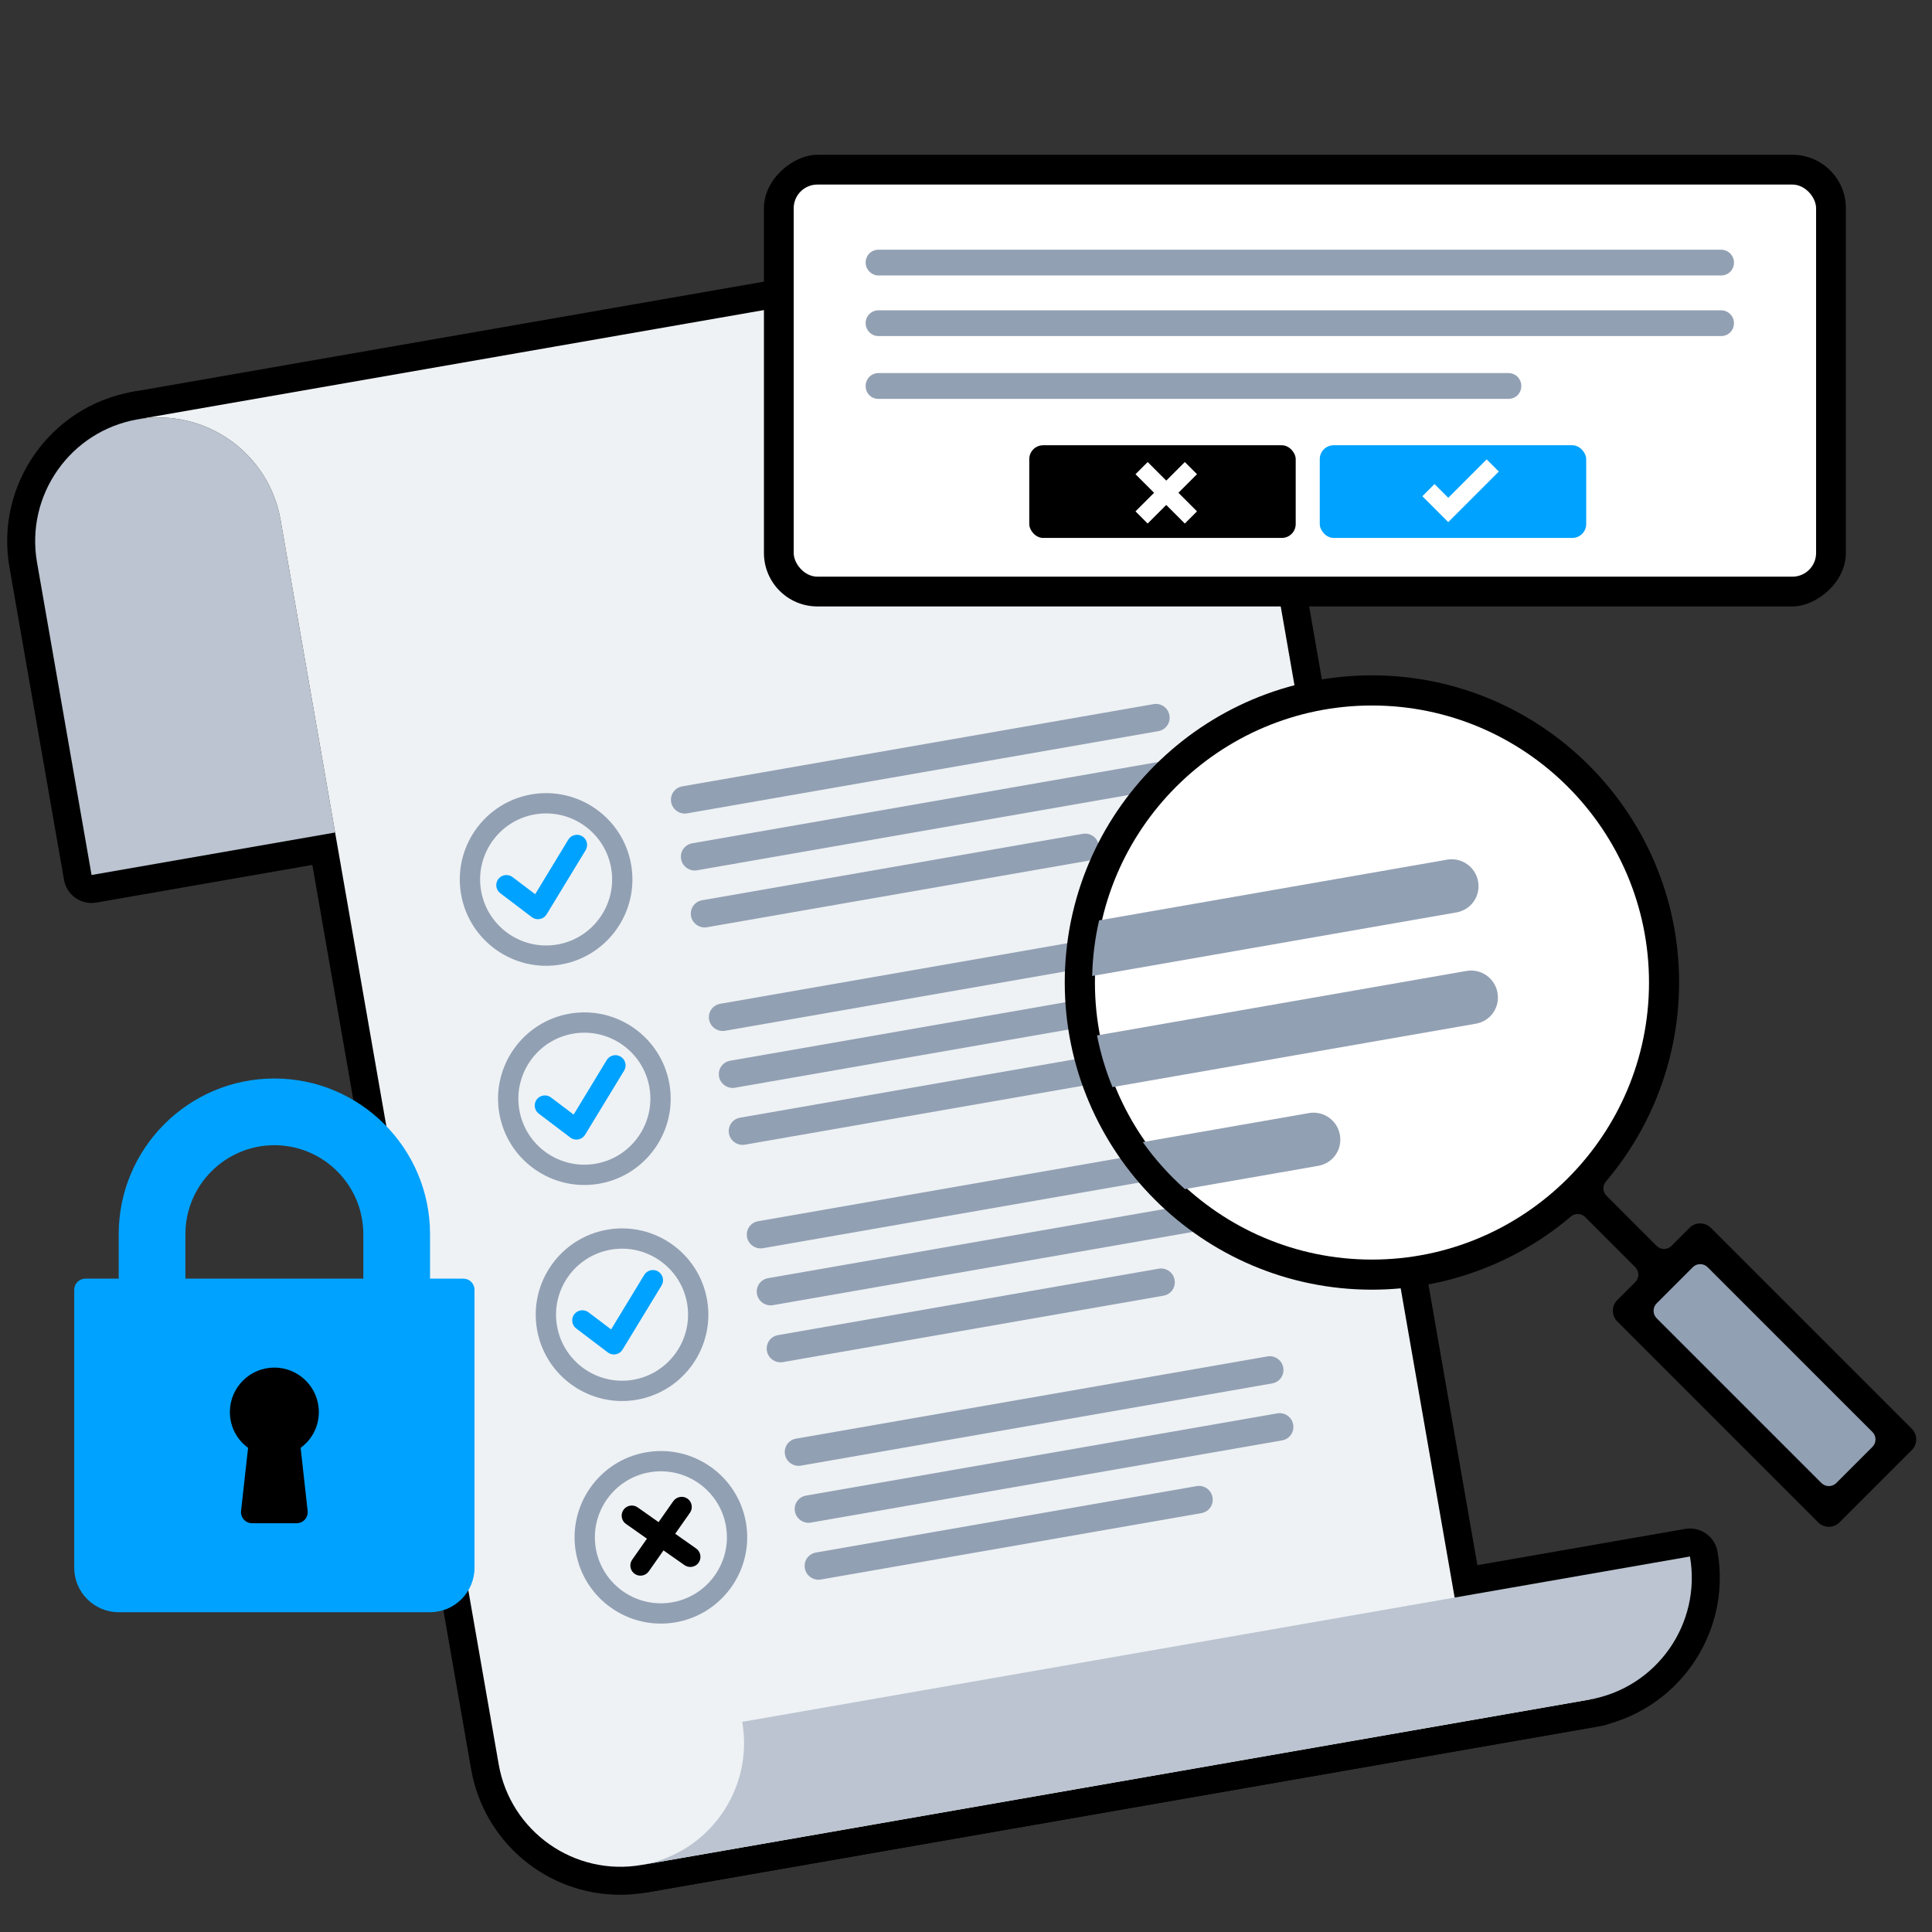 <?xml version="1.0" encoding="UTF-8"?>
<svg id="Layer_1" xmlns="http://www.w3.org/2000/svg" version="1.1" viewBox="0 0 140 140">
  <rect x="0" y="0" width="140" height="140" fill="#333333" stroke="none"/>
  <!-- Generator: Adobe Illustrator 30.0.0, SVG Export Plug-In . SVG Version: 2.1.1 Build 123)  -->
  <defs>
    <style>
      .st0 {
        fill: #92a0b3;
      }

      .st1 {
        fill: #bbc4d0;
      }

      .st2 {
        fill: #fff;
      }

      .st3 {
        fill: #eef2f5;
      }

      .st4 {
        fill: #00a2ff;
      }
    </style>
  </defs>
  <g>
    <path d="M6.635,65.434c-.415,0-.823-.127-1.167-.369-.44-.309-.739-.781-.831-1.311L.685,41.104c-1.041-5.969,2.966-11.672,8.933-12.713.628-.109,1.267-.165,1.9-.165,5.345,0,9.892,3.828,10.812,9.102l3.952,22.65c.193,1.104-.546,2.154-1.649,2.347l-17.648,3.079c-.116.02-.233.03-.349.03Z"/>
    <path d="M44.952,137.302c-5.345,0-9.892-3.829-10.813-9.104l-5.575-31.951-2.639-14.707-7.592-43.516c-.581-3.327-3.448-5.742-6.816-5.742-.4,0-.804.035-1.202.104-.118.021-.235.031-.351.031-.967,0-1.824-.695-1.996-1.68-.193-1.104.546-2.154,1.649-2.347l69.277-12.087c.627-.109,1.265-.165,1.897-.165,5.345,0,9.892,3.828,10.812,9.103l7.591,43.506,2.637,14.707,5.576,31.961c.58,3.329,3.448,5.744,6.816,5.744.4,0,.804-.035,1.201-.105.118-.02.236-.03.351-.03.968,0,1.824.694,1.997,1.68.192,1.103-.547,2.154-1.65,2.347l-69.272,12.086c-.626.109-1.265.164-1.897.164Z"/>
    <path d="M46.152,133.141c1.822-.317,3.412-1.327,4.476-2.842,1.065-1.515,1.476-3.354,1.157-5.178-.093-.53.029-1.075.339-1.515.309-.44.781-.739,1.311-.832l68.676-11.983c.116-.02.233-.03.349-.03.415,0,.823.127,1.167.369.44.309.739.78.832,1.31,1.041,5.969-2.966,11.674-8.932,12.714l-68.676,11.983-.697-3.997Z"/>
    <path class="st1" d="M5.884,59.102l.751,4.304,17.648-3.079-3.952-22.651c-.85-4.874-5.489-8.138-10.365-7.287h0c-4.873.85-8.134,5.492-7.283,10.366,0,0,2.787,15.973,3.201,18.347Z"/>
    <path class="st3" d="M46.501,135.14c-4.873.85-9.513-2.417-10.363-7.289l-5.575-31.951-2.641-14.717-7.591-43.507c-.85-4.874-5.489-8.138-10.365-7.287l69.277-12.087c4.873-.85,9.511,2.413,10.361,7.288l7.591,43.507,2.639,14.717,5.575,31.951c.85,4.872,5.487,8.14,10.363,7.289l-69.272,12.086Z"/>
    <path class="st1" d="M115.177,123.158c4.872-.85,8.133-5.495,7.283-10.368l-68.676,11.982c.85,4.872-2.41,9.518-7.283,10.368l68.676-11.982Z"/>
    <path class="st0" d="M33.411,64.803c.594,3.402,3.841,5.681,7.237,5.089s5.68-3.837,5.087-7.239-3.838-5.678-7.237-5.085-5.68,3.839-5.087,7.235ZM34.862,64.55c-.453-2.597,1.29-5.082,3.889-5.535s5.083,1.294,5.536,3.891-1.292,5.082-3.891,5.536-5.08-1.293-5.534-3.891Z"/>
    <path class="st4" d="M41.179,60.845s-1.787,2.945-2.398,3.952c-.669-.505-1.642-1.242-1.642-1.242-.321-.242-.785-.178-1.03.144-.245.325-.179.787.146,1.028l2.285,1.735c.167.125.377.173.583.134.203-.037.381-.159.489-.34l2.826-4.649c.211-.346.098-.799-.248-1.008-.346-.211-.8-.1-1.012.246Z"/>
    <path class="st0" d="M36.183,80.691c.593,3.4,3.84,5.678,7.237,5.085s5.681-3.835,5.087-7.235-3.839-5.68-7.237-5.087c-3.397.593-5.679,3.842-5.087,7.237ZM37.634,80.438c-.453-2.597,1.29-5.08,3.889-5.534s5.082,1.292,5.535,3.889-1.292,5.08-3.891,5.534-5.08-1.289-5.534-3.89Z"/>
    <path class="st0" d="M38.914,96.341c.594,3.402,3.841,5.681,7.237,5.089s5.68-3.837,5.087-7.239-3.838-5.676-7.237-5.083-5.68,3.839-5.087,7.233ZM40.364,96.088c-.453-2.597,1.291-5.078,3.89-5.532s5.082,1.29,5.535,3.887-1.292,5.084-3.891,5.538-5.081-1.296-5.534-3.893Z"/>
    <path class="st4" d="M46.682,92.386s-1.788,2.941-2.398,3.948c-.668-.502-1.641-1.24-1.641-1.24-.321-.243-.785-.178-1.031.142-.245.325-.179.789.146,1.032l2.285,1.733c.167.124.377.175.583.136.202-.041.381-.161.489-.343l2.827-4.647c.211-.344.098-.797-.248-1.01-.346-.211-.799-.098-1.012.25Z"/>
    <path class="st0" d="M41.729,112.475c.593,3.4,3.84,5.676,7.236,5.083s5.681-3.833,5.088-7.233-3.838-5.678-7.237-5.085-5.68,3.839-5.087,7.235ZM43.179,112.222c-.453-2.597,1.29-5.082,3.889-5.535s5.083,1.294,5.536,3.891-1.293,5.079-3.892,5.532-5.079-1.287-5.533-3.888Z"/>
    <path d="M48.928,111.142l1.07-1.523c.23-.325.149-.787-.178-1.022-.334-.23-.791-.15-1.028.179l-1.069,1.523-1.519-1.071c-.329-.231-.791-.15-1.022.178-.234.333-.153.796.178,1.022l1.519,1.071-1.069,1.523c-.233.331-.153.788.179,1.024.331.233.79.152,1.024-.179l1.067-1.519,1.52,1.067c.335.232.792.152,1.028-.179.228-.334.148-.791-.179-1.024l-1.523-1.071Z"/>
    <path class="st4" d="M43.966,76.815s-1.787,2.947-2.398,3.952c-.669-.505-1.641-1.24-1.641-1.24-.322-.245-.785-.178-1.031.14-.245.325-.179.789.146,1.032l2.285,1.731c.168.131.377.175.584.137.202-.039.381-.161.489-.342l2.827-4.645c.21-.349.098-.801-.248-1.012-.346-.211-.799-.098-1.012.246Z"/>
    <path class="st0" d="M49.738,58.947c-.524.062-1.014-.305-1.103-.816-.096-.549.259-1.053.808-1.149l34.149-5.958c.539-.094,1.055.268,1.149.808.096.549-.259,1.054-.808,1.15l-34.195,5.966Z"/>
    <path class="st0" d="M50.458,63.073c-.524.062-1.014-.305-1.103-.816-.096-.549.259-1.053.808-1.149l34.149-5.958c.539-.094,1.055.268,1.149.808.096.549-.259,1.054-.808,1.15l-34.195,5.966Z"/>
    <path class="st0" d="M51.178,67.2c-.524.062-1.014-.305-1.103-.816-.096-.549.259-1.053.808-1.149l27.584-4.813c.539-.094,1.055.268,1.149.808.096.549-.259,1.054-.808,1.15l-27.63,4.821Z"/>
    <path class="st0" d="M52.487,74.703c-.524.062-1.014-.305-1.103-.816-.096-.549.259-1.053.808-1.149l34.149-5.958c.539-.094,1.055.268,1.149.808.096.549-.259,1.054-.808,1.15l-34.195,5.966Z"/>
    <path class="st0" d="M53.207,78.829c-.524.062-1.014-.305-1.103-.816-.096-.549.259-1.053.808-1.149l34.149-5.958c.539-.094,1.055.268,1.149.808.096.549-.259,1.054-.808,1.15l-34.195,5.966Z"/>
    <path class="st0" d="M53.927,82.956c-.524.062-1.014-.305-1.103-.816-.096-.549.259-1.053.808-1.149l27.584-4.813c.539-.094,1.055.268,1.149.808.096.549-.259,1.054-.808,1.15l-27.63,4.821Z"/>
    <path class="st0" d="M55.236,90.458c-.524.062-1.014-.305-1.103-.816-.096-.549.259-1.053.808-1.149l34.149-5.958c.539-.094,1.055.268,1.149.808.096.549-.259,1.054-.808,1.15l-34.195,5.966Z"/>
    <path class="st0" d="M55.956,94.585c-.524.062-1.014-.305-1.103-.816-.096-.549.259-1.053.808-1.149l34.149-5.958c.539-.094,1.055.268,1.149.808.096.549-.259,1.054-.808,1.15l-34.195,5.966Z"/>
    <path class="st0" d="M56.676,98.712c-.524.062-1.014-.305-1.103-.816-.096-.549.259-1.053.808-1.149l27.584-4.813c.539-.094,1.055.268,1.149.808.096.549-.259,1.054-.808,1.15l-27.63,4.821Z"/>
    <path class="st0" d="M57.985,106.214c-.524.062-1.014-.305-1.103-.816-.096-.549.259-1.053.808-1.149l34.149-5.958c.539-.094,1.055.268,1.149.808.096.549-.259,1.054-.808,1.15l-34.195,5.966Z"/>
    <path class="st0" d="M58.705,110.341c-.524.062-1.014-.305-1.103-.816-.096-.549.259-1.053.808-1.149l34.149-5.958c.539-.094,1.055.268,1.149.808.096.549-.259,1.054-.808,1.15l-34.195,5.966Z"/>
    <path class="st0" d="M59.425,114.467c-.524.062-1.014-.305-1.103-.816-.096-.549.259-1.053.808-1.149l27.584-4.813c.539-.094,1.055.268,1.149.808.096.549-.259,1.054-.808,1.15l-27.63,4.821Z"/>
  </g>
  <g>
    <rect x="78.194" y="-11.62" width="32.729" height="78.401" rx="3.873" ry="3.873" transform="translate(122.139 -66.978) rotate(90)"/>
    <rect class="st2" x="57.515" y="13.374" width="74.086" height="28.414" rx="1.716" ry="1.716"/>
    <path class="st0" d="M63.618,19.963c-.495-.027-.89-.447-.89-.935,0-.524.41-.934.934-.934h61.054c.515,0,.934.419.934.934,0,.524-.41.935-.934.935h-61.097Z"/>
    <path class="st0" d="M63.618,24.354c-.503-.028-.89-.438-.89-.934,0-.524.41-.934.934-.934h61.054c.515,0,.934.419.934.934,0,.524-.41.934-.934.934h-61.097Z"/>
    <path class="st0" d="M63.64,28.903c-.511,0-.912-.41-.912-.934s.41-.934.934-.934h45.642c.524,0,.934.41.934.934,0,.533-.401.934-.934.934h-45.664Z"/>
    <rect x="74.584" y="32.265" width="19.308" height="6.716" rx="1.007" ry="1.007"/>
    <rect class="st4" x="95.635" y="32.265" width="19.308" height="6.716" rx="1.007" ry="1.007"/>
    <path class="st2" d="M86.739,34.363l-.882-.882-1.346,1.346-1.346-1.346-.882.882,1.346,1.346-1.346,1.346.882.882,1.346-1.346,1.346,1.346.882-.882-1.346-1.346,1.346-1.346Z"/>
    <path class="st2" d="M104.945,37.834l-1.876-1.876.882-.882.995.995,2.782-2.782.882.882-3.664,3.664Z"/>
  </g>
  <g>
    <path class="st4" d="M33.579,92.655h-2.417v-3.223c0-6.22-5.06-11.28-11.28-11.28s-11.28,5.06-11.28,11.28v3.223h-2.417c-.445,0-.806.36-.806.806v20.143c0,1.777,1.445,3.223,3.223,3.223h22.56c1.777,0,3.223-1.445,3.223-3.223v-20.143c0-.445-.36-.806-.806-.806ZM26.327,92.655h-12.892v-3.223c0-3.554,2.892-6.446,6.446-6.446s6.446,2.892,6.446,6.446v3.223Z"/>
    <path d="M22.294,109.486c.025.227-.048.456-.201.626-.153.171-.371.268-.6.268h-3.223c-.229,0-.448-.098-.6-.268s-.226-.399-.201-.626l.508-4.571c-.825-.6-1.319-1.55-1.319-2.592,0-1.777,1.445-3.223,3.223-3.223s3.223,1.445,3.223,3.223c0,1.042-.493,1.992-1.319,2.592l.508,4.571Z"/>
  </g>
  <path d="M132.526,110.637c-.291,0-.566-.114-.772-.32l-14.562-14.562c-.206-.206-.32-.48-.32-.772s.114-.566.32-.772l1.308-1.308c.296-.296.296-.779,0-1.076l-3.633-3.634c-.142-.144-.333-.223-.538-.223-.181,0-.357.064-.493.181-4.024,3.421-9.145,5.304-14.421,5.304-12.274,0-22.259-9.985-22.259-22.259s9.985-22.258,22.259-22.258,22.259,9.985,22.259,22.258c0,5.277-1.884,10.398-5.304,14.421-.258.305-.241.749.042,1.031l3.633,3.634c.144.144.335.223.538.223s.394-.079.538-.223l1.31-1.31c.206-.206.48-.32.772-.32s.566.114.772.32l14.562,14.562c.206.206.32.48.32.772s-.114.566-.32.772l-5.239,5.238c-.206.206-.48.32-.772.32Z"/>
  <path class="st0" d="M123.203,91.604c-.203,0-.394.079-.538.223l-2.619,2.62c-.296.296-.296.779,0,1.076l11.942,11.942c.144.144.335.223.538.223s.394-.079.538-.223l2.62-2.62c.144-.144.223-.335.223-.538s-.079-.394-.223-.538l-11.943-11.942c-.144-.144-.335-.223-.538-.223Z"/>
  <path class="st2" d="M99.417,51.123c-11.069,0-20.075,9.006-20.075,20.075s9.006,20.076,20.075,20.076,20.076-9.006,20.076-20.076-9.006-20.075-20.076-20.075Z"/>
  <g>
    <path class="st0" d="M106.269,70.358l-26.773,4.671c.252,1.298.63,2.55,1.119,3.746l26.321-4.592c1.072-.187,1.765-1.173,1.578-2.247-.184-1.054-1.191-1.762-2.245-1.578Z"/>
    <path class="st0" d="M107.107,63.873c-.184-1.054-1.191-1.762-2.245-1.578l-25.215,4.399c-.3,1.3-.471,2.647-.504,4.029l26.386-4.604c1.072-.187,1.765-1.173,1.578-2.247Z"/>
    <path class="st0" d="M94.848,80.659l-12.038,2.1c.885,1.251,1.912,2.391,3.054,3.408l9.652-1.684c1.072-.187,1.765-1.173,1.578-2.247-.184-1.054-1.191-1.762-2.245-1.578Z"/>
  </g>
</svg>
